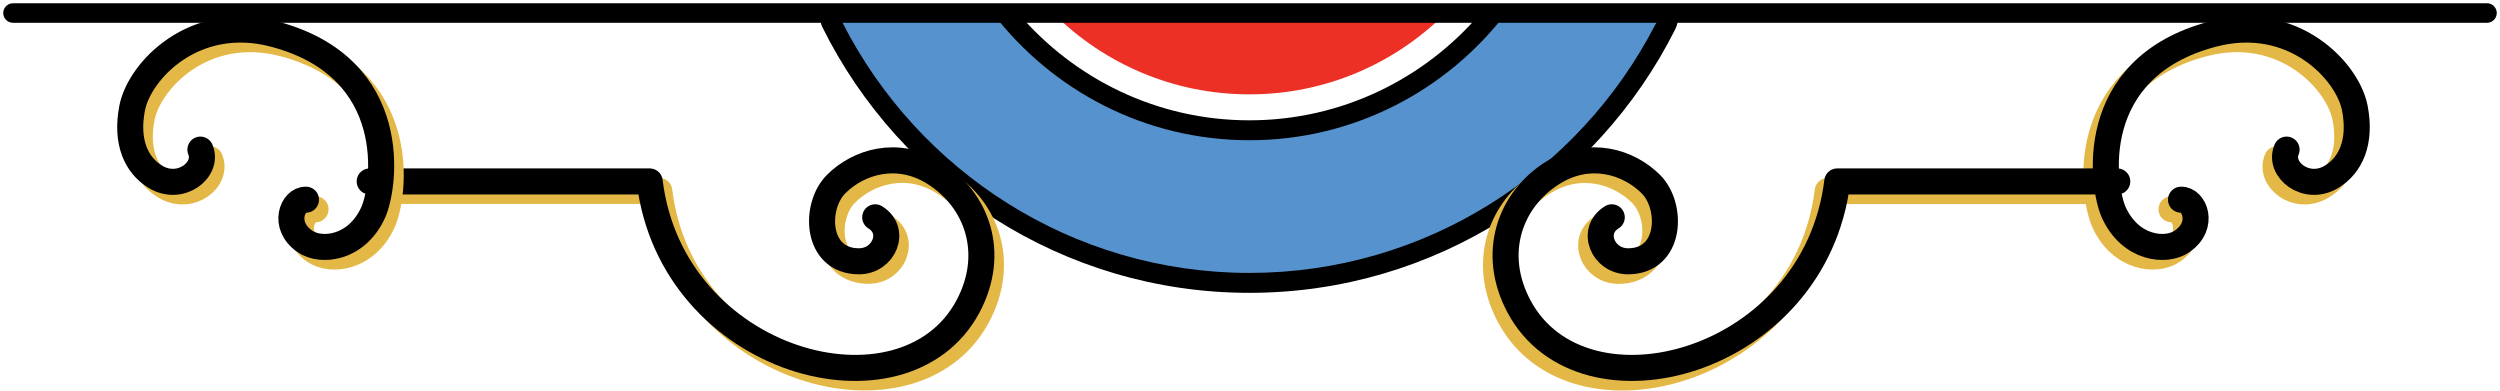 <?xml version="1.0" encoding="UTF-8"?> <svg xmlns="http://www.w3.org/2000/svg" width="192" height="30" viewBox="0 0 192 30" fill="none"> <path d="M80.891 1.019C84.751 4.866 90.077 7.247 95.953 7.247C101.83 7.247 107.149 4.866 111.01 1.019H80.891Z" fill="#ED3026"></path> <path d="M128.088 1.718C128.202 1.489 128 1.248 127.575 1.013H114.706C110.287 6.492 103.535 9.996 95.953 9.996C88.377 9.996 81.62 6.485 77.207 1.013H65.263C64.332 1.318 63.786 1.648 63.932 1.946C69.822 13.678 81.949 21.728 95.953 21.728C110.046 21.728 122.243 13.576 128.088 1.724V1.718Z" fill="#5692CD"></path> <path d="M127.093 1.953C121.254 13.234 109.494 20.96 95.953 20.96C82.323 20.96 70.487 13.126 64.693 1.718C64.103 0.556 62.575 0.899 63.152 2.073C69.137 14.161 81.594 22.49 95.953 22.49C110.243 22.49 122.643 14.237 128.659 2.245C129.375 0.816 127.828 0.53 127.093 1.953Z" fill="black"></path> <path d="M115.657 1.019H113.704C109.419 6.041 103.054 9.24 95.953 9.24C88.853 9.24 82.488 6.047 78.203 1.019H76.25C80.802 6.942 87.934 10.77 95.96 10.77C103.986 10.77 111.111 6.942 115.663 1.019H115.657Z" fill="black"></path> <path d="M123.049 17.426C121.388 18.441 122.358 20.803 124.297 20.803C127.626 20.803 127.759 16.588 126.054 14.88C124.348 13.172 121.356 12.233 118.522 14.004C115.251 16.042 113.723 20.162 115.929 24.282C120.823 33.43 138.65 28.738 140.368 14.67H161.872" stroke="#E4B846" stroke-width="2" stroke-linecap="round" stroke-linejoin="round"></path> <path d="M174.881 12.226C174.228 13.756 176.389 15.483 178.323 14.321C179.806 13.432 180.624 11.636 180.123 9.046C179.572 6.176 175.362 1.732 169.219 3.351C159.361 5.948 160.724 15.121 161.612 17.057C162.886 19.851 165.625 20.136 166.867 19.267C168.636 18.035 167.793 16.029 166.772 16.073" stroke="#E4B846" stroke-width="2" stroke-linecap="round" stroke-linejoin="round"></path> <path d="M123.784 16.689C122.123 17.705 123.093 20.067 125.033 20.067C128.361 20.067 128.494 15.851 126.789 14.143C125.083 12.436 122.091 11.496 119.257 13.267C115.986 15.305 114.458 19.425 116.665 23.546C121.559 32.694 139.386 28.002 141.104 13.934H162.607" stroke="black" stroke-width="2" stroke-linecap="round" stroke-linejoin="round"></path> <path d="M175.61 11.49C174.957 13.02 177.118 14.747 179.052 13.585C180.535 12.696 181.353 10.899 180.852 8.309C180.301 5.44 176.091 0.996 169.948 2.615C160.09 5.211 161.453 14.385 162.341 16.321C163.615 19.114 166.354 19.4 167.596 18.53C169.365 17.299 168.522 15.293 167.501 15.337" stroke="black" stroke-width="2" stroke-linecap="round" stroke-linejoin="round"></path> <path d="M67.951 17.419C69.612 18.435 68.642 20.797 66.703 20.797C63.374 20.797 63.241 16.581 64.946 14.874C66.652 13.166 69.644 12.226 72.478 13.998C75.749 16.035 77.277 20.155 75.071 24.276C70.177 33.424 52.35 28.732 50.632 14.664H29.128" stroke="#E4B846" stroke-width="2" stroke-linecap="round" stroke-linejoin="round"></path> <path d="M67.216 16.689C68.877 17.705 67.907 20.067 65.967 20.067C62.639 20.067 62.506 15.851 64.211 14.143C65.916 12.436 68.909 11.496 71.742 13.267C75.014 15.305 76.541 19.425 74.335 23.546C69.441 32.694 51.614 28.002 49.896 13.934H28.393" stroke="black" stroke-width="2" stroke-linecap="round" stroke-linejoin="round"></path> <path d="M16.126 12.226C16.779 13.756 14.617 15.483 12.683 14.321C11.2 13.432 10.382 11.636 10.883 9.046C11.434 6.176 15.644 1.732 21.787 3.351C31.645 5.948 30.282 15.121 29.394 17.058C28.12 19.851 25.381 20.137 24.139 19.267C22.37 18.035 23.213 16.029 24.234 16.073" stroke="#E4B846" stroke-width="2" stroke-linecap="round" stroke-linejoin="round"></path> <path d="M15.39 11.49C16.043 13.02 13.882 14.747 11.948 13.585C10.464 12.696 9.647 10.899 10.148 8.309C10.699 5.44 14.909 0.996 21.052 2.615C30.91 5.211 29.547 14.385 28.659 16.321C27.385 19.114 24.646 19.4 23.404 18.53C21.635 17.299 22.478 15.293 23.499 15.337" stroke="black" stroke-width="2" stroke-linecap="round" stroke-linejoin="round"></path> <path d="M1 1H191" stroke="black" stroke-width="1.5" stroke-linecap="round"></path> </svg> 
